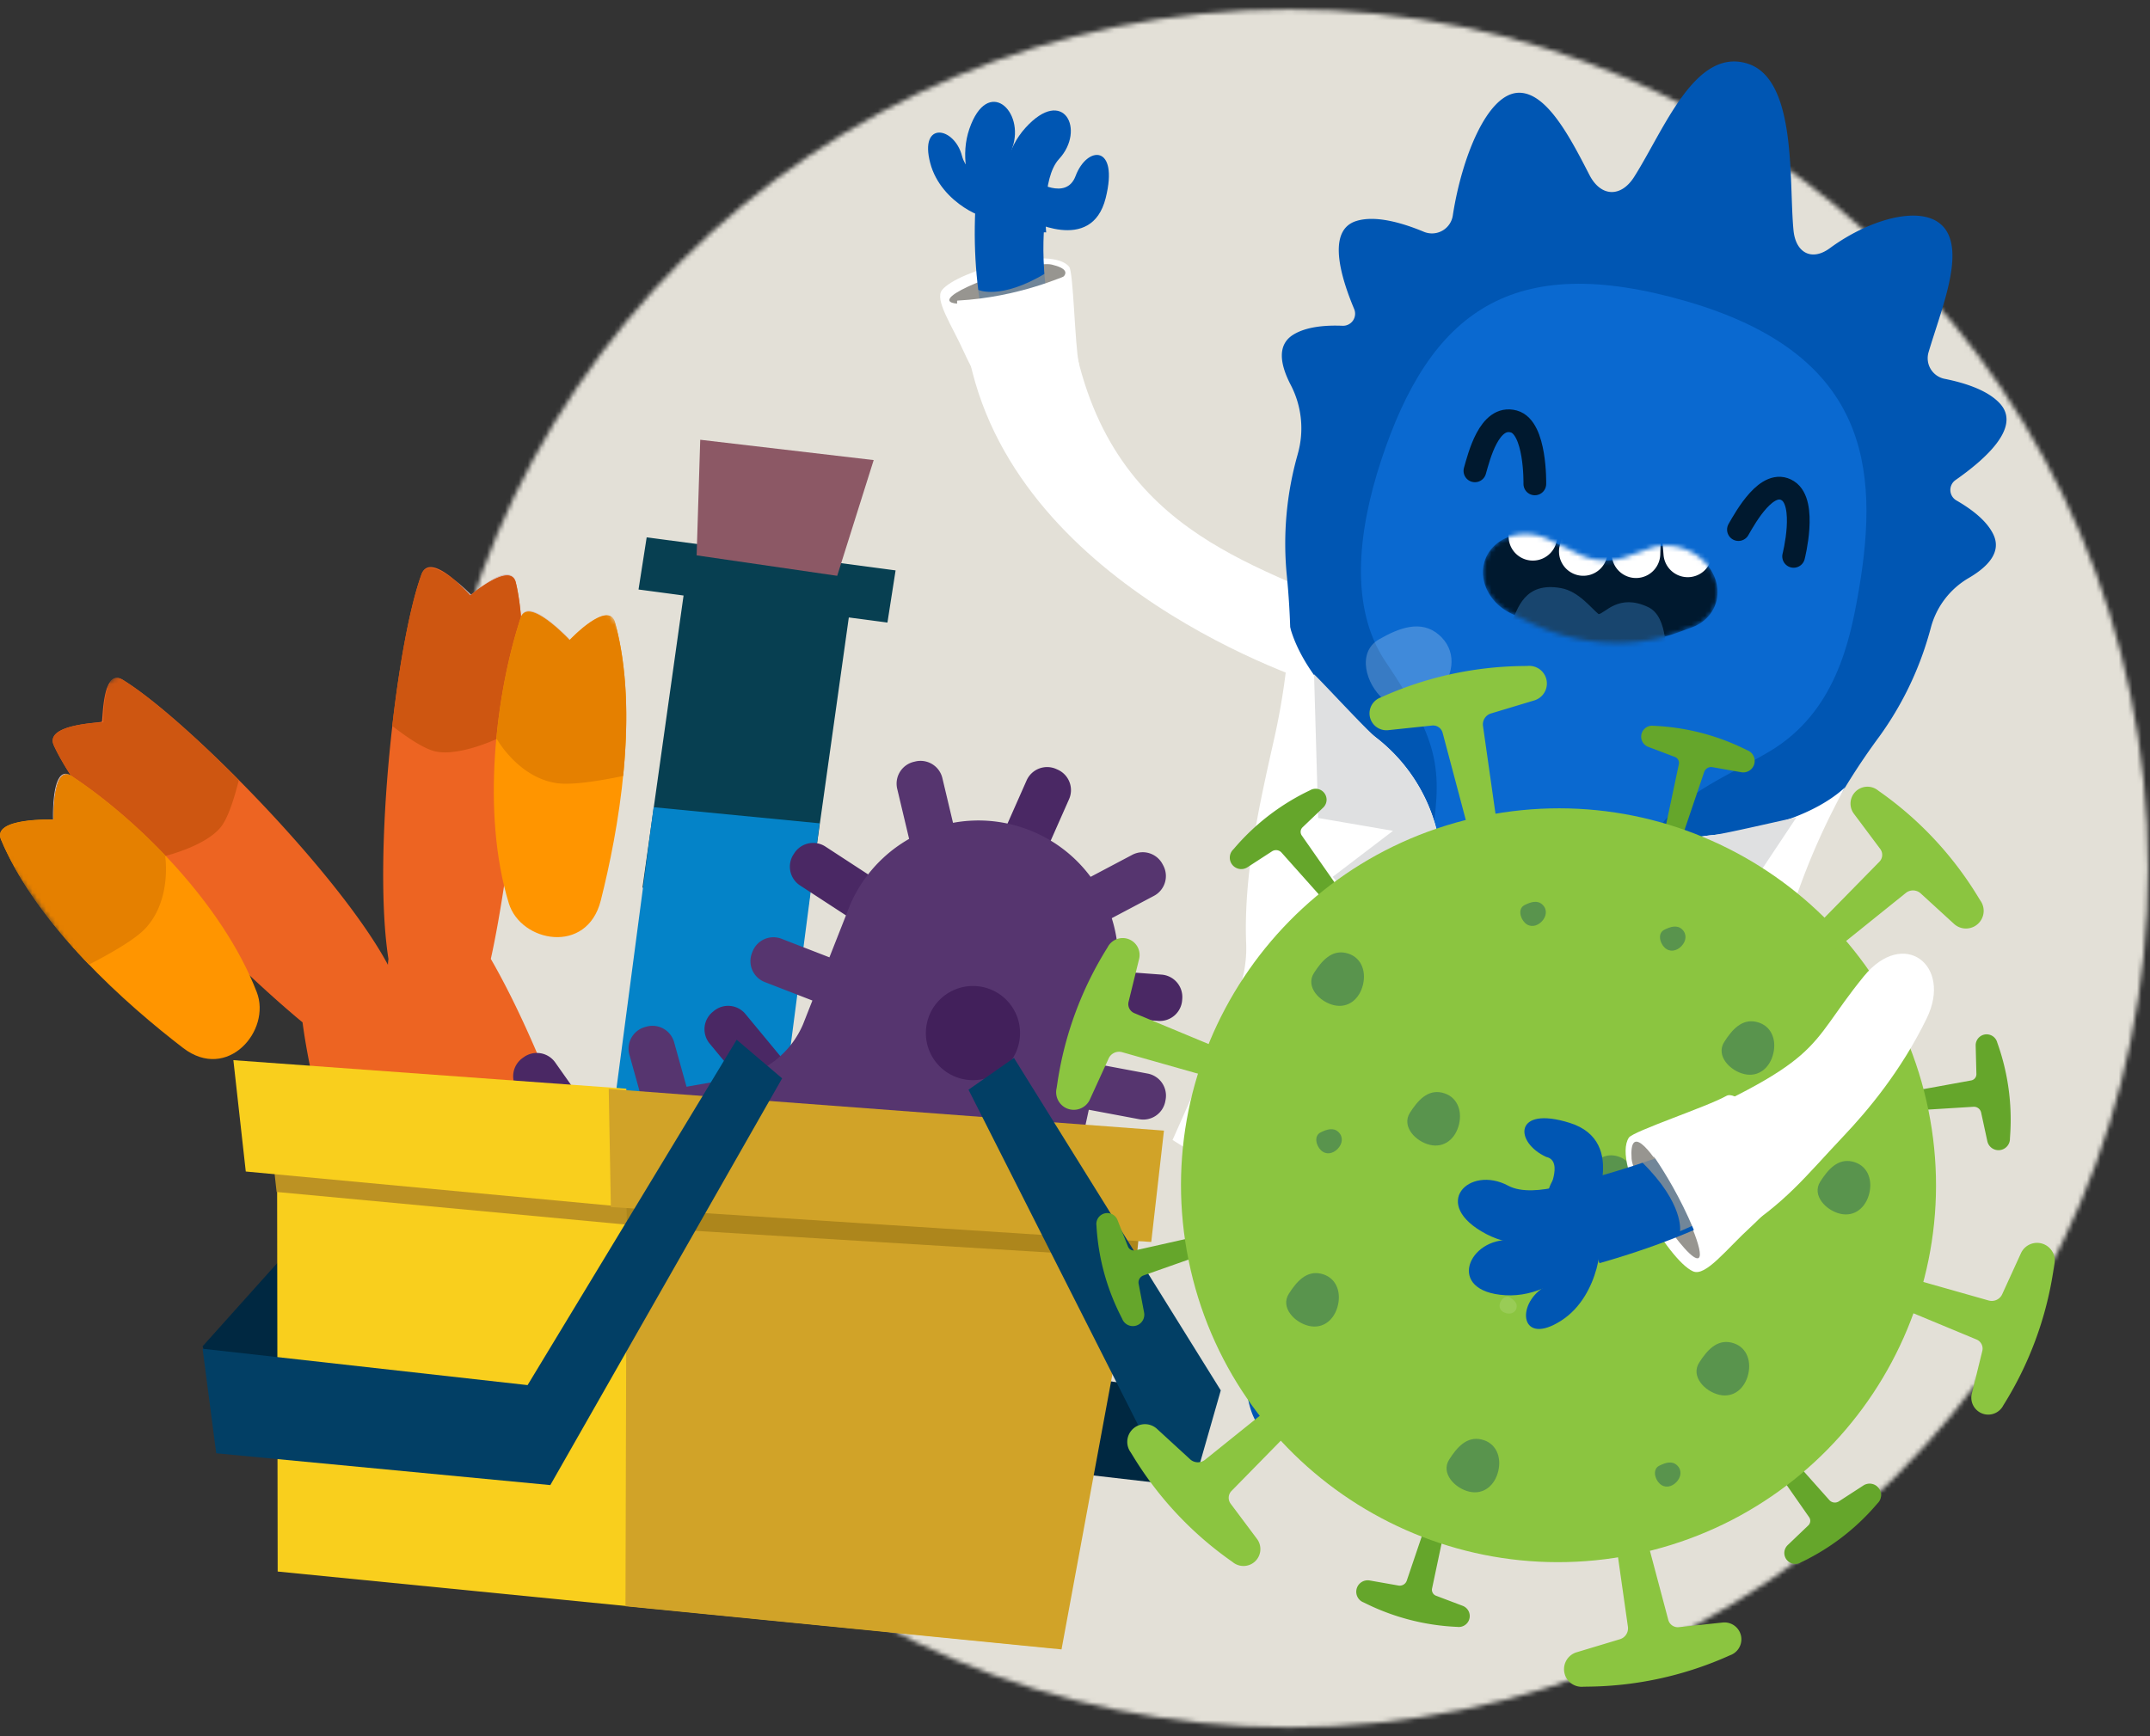 <svg width="473" height="382" fill="none" xmlns="http://www.w3.org/2000/svg"><rect width="100%" height="100%" fill="#333333" stroke="none"/><g clip-path="url(#a)" transform="translate(-50.38)"><mask id="b" style="mask-type:alpha" maskUnits="userSpaceOnUse" x="144" y="2" width="379" height="379"><circle cx="333.951" cy="191.069" r="189" fill="#E3E0D7"/></mask><g mask="url(#b)"><ellipse cx="323.951" cy="186.569" rx="224" ry="224.5" fill="#E3E0D7"/></g><path d="M374.898 209.537c2.004-1.507 6.061-2.359 7.604-.655 1.409 1.56 2.348 3.261.376 4.741-1.973 1.48-4.963 1.459-7.166.331-2.204-1.127-2.839-2.927-.814-4.417z" fill="#fff" style="mix-blend-mode:overlay" opacity=".25"/><path d="M269.853 90.39s-4.67-6.864-7.375-12.872c-2.702-6.003-6.558-11.549-4.845-13.7 3.4-4.282 24.098-9.958 27.972-5.105.931 1.172 1.236 17.129 2.124 21.326.825 3.908-17.876 10.351-17.876 10.351z" fill="#fff"/><path d="M281.762 58.219c-4.114-.985-23.284 5.608-22.503 7.941 1.02 3.05 35.733-4.766 22.503-7.941z" fill="#979590"/><path d="M345.602 150.864s-84.347-24.909-80.66-104.698c.02-.475 15.429 1.264 15.429 1.264s-10.009 61.029 64.961 86.882l.279 16.556-.009-.004z" fill="#0056B3"/><path d="M265.501 63.75s4.815 2.442 14.995-3.667c.121-.072.601 7.072.601 7.072l-14.735 4.38-.861-7.786z" fill="#979590" style="mix-blend-mode:multiply" opacity=".75"/><path d="M342.171 151.222s-65.164-19.396-77.875-69.404c-3.327-13.074-3.561-15.66-3.28-15.674 13.727-.723 23.843-5.64 23.854-5.431 3.073 52.767 36.815 61.375 60.2 72.234.458.211-2.732 16.871-2.9 18.289l.001-.014z" fill="#fff"/><path d="M276.041 48.073c.38.148 14.463 8.022 17.591-4.498 2.951-11.813-4.101-11.582-6.631-4.833-2.069 5.512-8.941 1.027-8.941 1.027l-2.019 8.304z" fill="#0056B3"/><path d="M273.602 50.914c-1.464 1.062-5.785-13.79 2.382-22.793 8.411-9.278 13.273.483 7.395 6.855-3.986 4.317-2.839 16.156-2.839 16.156l-6.935-.212-.003-.006z" fill="#0056B3"/><path d="M270.43 51.096c-.918 1.507-10.702-11.39-6.788-22.74 4.035-11.699 12.312-3.89 9.447 4.177-1.943 5.463 3.754 16.489 3.754 16.489l-6.416 2.068.003.006z" fill="#0056B3"/><path d="M268.059 47.54c.091 1.386-10.625-2.547-13.023-11.642-2.475-9.37 5.336-8.046 6.996-1.548 1.126 4.405 8.792 8.966 8.792 8.966l-2.765 4.224z" fill="#0056B3"/><path opacity=".12" d="M343.7 210.045c1.519-1.988 4.881-3.196 6.392-.892 1.369 2.101 2.414 4.384.892 6.394-1.522 2.01-4.069 1.969-6.058.455-1.989-1.514-2.721-3.943-1.226-5.957z" fill="#fff"/><path d="M488.899 117.565c-1.402-2.907-4.559-5.4-8.116-7.452a2.664 2.664 0 0 1-1.324-2.186 2.66 2.66 0 0 1 1.131-2.291c6.266-4.385 14.516-11.495 9.856-16.75-2.571-2.892-7.421-4.564-12.267-5.531a4.624 4.624 0 0 1-3.672-3.956 4.627 4.627 0 0 1 .158-1.9c2.714-9.132 7.429-20.431 4.114-26.392-3.741-6.725-16.481-3.38-25.832 3.504-3.98 2.93-7.505 1.017-7.992-3.895-1.067-10.75.882-33.56-10.337-36.787-11.428-3.307-18.122 14.571-24.728 25.002-2.902 4.579-7.337 4.406-9.822-.413-4.066-7.896-9.234-18.022-15.387-18.108-7.08-.101-12.743 14.357-14.683 27.003a4.633 4.633 0 0 1-6.346 3.6c-4.984-2.072-10.639-3.628-14.742-2.427-6.734 1.94-3.568 12.362-.611 19.418a2.657 2.657 0 0 1-2.553 3.68c-4.103-.17-8.109.27-10.845 1.961-3.697 2.295-2.841 6.699-.516 11.142a20.64 20.64 0 0 1 1.487 15.162l-.006.043a71.865 71.865 0 0 0-2.372 26.811 171.78 171.78 0 0 1-2.385 49.792c-3.087 15.943-7.877 43.232-1.927 65.446a35.38 35.38 0 0 1 .305 17.025c-3.742 17.873-9.857 52.467.209 56.485 7.403 2.952 17.592-17.007 23.821-28.205a2.962 2.962 0 0 1 4.991-.288c.389.543.584 1.201.552 1.868-.582 12.475-2.177 32.423 5.841 32.392 11.071-.017 21.893-26.001 29.053-43.045a65.702 65.702 0 0 1 14.272-22.068c16.708-16.967 29.782-40.726 35.133-55.857a149.638 149.638 0 0 1 20.396-38.175 72.1 72.1 0 0 0 10.977-22.499c.154-.526.303-1.053.441-1.581a17.964 17.964 0 0 1 8.296-10.892c4.303-2.506 7.319-5.75 5.43-9.636z" fill="#0056B3"/><path d="M459.291 130.021c4.775-27.639 1.717-52.207-37.831-63.707-38.485-11.19-56.485 2.3-67.256 35.073-5.124 15.623-6.964 32.397.995 44.205 12.337 18.303 12.631 23.926 9.768 41.419-4.793 29.274-3.811 43.924 8.232 45.529 20.239 5.25 25.955-18.609 39.94-46.77 5.272-10.623 16.425-14.394 26.604-20.462 14.461-8.626 17.661-24.347 19.548-35.287z" fill="#0A69D0"/><path d="M374.86 103.606c.891-3.09 3.127-12.372 8.559-10.863 4.89 1.325 4.623 13.734 4.623 13.734M432.837 116.531c1.615-2.815 6.391-11.407 10.873-8.543 4.269 2.718 1.267 14.438 1.267 14.438" stroke="#00192F" stroke-width="5" stroke-miterlimit="10" stroke-linecap="round"/><path d="M446.039 195.975a152.882 152.882 0 0 1 10.245-22.702c-.938.765-6.864 6.764-22.132 9.531a82.67 82.67 0 0 1-7.04.957 37.126 37.126 0 0 0-28.983 19.057l-16.028 23.481-9.61 55.795 45.286.423 4.927-33.534a26.804 26.804 0 0 1 4.287-11.327c8.733-12.647 13.977-27.459 19.048-41.681z" fill="#fff"/><path d="M354.773 153.897c-3.936-3.361-5.899-10.378-1.045-13.191 4.475-2.583 9.287-4.381 13.188-1.046s3.522 8.531.163 12.456c-3.36 3.926-8.381 5.141-12.306 1.781z" fill="#fff" style="mix-blend-mode:overlay" opacity=".22"/><path d="m413.109 199.108 15.423 6.409 17.055-25.637c-2.11.38-15.823 3.624-18.298 3.865a37.523 37.523 0 0 0-29.238 19.22l-15.95 23.333 36.818-11.536-5.81-15.654z" fill="#DFE0E1"/><path d="M330.693 162.579a153.22 153.22 0 0 0 3.467-24.658c.4 1.142 2.176 9.374 13.617 19.885 1.611 1.483 3.435 3.014 5.419 4.566a37.144 37.144 0 0 1 14.322 31.597l.994 28.43-22.258 52.13-37.911-23.683 13.771-30.982a26.879 26.879 0 0 0 2.436-11.863c-.648-15.366 2.835-30.697 6.143-45.422z" fill="#fff"/><path d="m356.845 182.819-16.464-2.826-.908-31.618c1.577 1.45 11.629 12.36 13.595 13.882a37.523 37.523 0 0 1 14.453 31.855l1.005 28.262-24.958-29.43 13.277-10.125z" fill="#DFE0E1"/><mask id="c" style="mask-type:alpha" maskUnits="userSpaceOnUse" x="376" y="117" width="53" height="25"><path d="m413.294 120.679-5.396 1.94c-1.657.56-3.411.788-5.158.67a13.193 13.193 0 0 1-5.007-1.358l-6.626-3.207c-5.223-2.524-11.314-.937-13.608 3.552-2.289 4.484.08 10.171 5.304 12.7l4.291 2.065c10.348 5.008 22.181 5.808 32.308 2.177l3.114-1.138c5.101-1.827 7.178-7.216 4.63-12.029-2.551-4.786-8.746-7.2-13.852-5.372z" fill="#0463A0"/></mask><g mask="url(#c)"><path d="m413.294 120.679-5.396 1.94c-1.657.56-3.411.788-5.158.67a13.193 13.193 0 0 1-5.007-1.358l-6.626-3.207c-5.223-2.524-11.314-.937-13.608 3.552-2.289 4.484.08 10.171 5.304 12.7l4.291 2.065c10.348 5.008 22.181 5.808 32.308 2.177l3.114-1.138c5.101-1.827 7.178-7.216 4.63-12.029-2.551-4.786-8.746-7.2-13.852-5.372z" fill="#00192F"/><path d="M393.849 129.419c-8.196-1.503-9.573 4.662-11.009 7.688l-.784 6.921 15.646 7.022 19.651-2.167c-.571-4.437.259-13.132-4.418-15.317-6.458-3.018-9.425 1.399-10.858 1.568-1.602-1.265-4.367-5.007-8.228-5.715z" fill="#18456E"/><path d="m387.184 99.422 10.303 2.837-4.729 17.171a5.343 5.343 0 0 1-10.303-2.837l4.729-17.171zM405.468 103.891l10.682.304-.508 17.803a5.343 5.343 0 0 1-10.682-.304l.508-17.803z" fill="#fff"/><path d="m397.593 102.899 10.397 2.467-4.111 17.329a5.344 5.344 0 0 1-10.397-2.467l4.111-17.329zM414.908 104.346l10.651-.87 1.451 17.751a5.343 5.343 0 1 1-10.651.871l-1.451-17.752z" fill="#fff"/></g><path d="m237.119 135.866 8.497 1.125 1.793-11.479-54.76-7.273-1.792 11.479 9.907 1.322-9.04 64.275 36.477 4.037 8.918-63.486z" fill="#073F51"/><path d="M199.806 272.632c10.079 1.349 19.391-4.911 20.8-13.985l10.089-77.482-36.519-3.545-10.058 76.152c-1.409 9.074 5.619 17.524 15.698 18.874l-.01-.014z" fill="#0483C8"/><path d="m203.64 122.202.791-25.435 38.16 4.47-8.026 25.467-30.925-4.502z" fill="#8C5865"/><mask id="d" style="mask-type:luminance" maskUnits="userSpaceOnUse" x="40" y="92" width="217" height="225"><path d="m153.525 92.238-112.54 82.186 102.96 142.156 112.54-82.187-102.96-142.155z" fill="#fff"/></mask><g mask="url(#d)"><path d="M143.118 126.385c-5.616 15.321-10.823 61.893-7.281 84.638a11 11 0 0 0-.112 1.278c-10.638-19.906-44.275-54.102-58.338-62.711-4.51-2.757-4.346 8.661-4.598 9.193-.16.338-12.773.45-10.551 5.266 7.729 16.757 39.149 48.094 54.699 60.908 3.313 24.951 17.012 63.968 27.13 77.217 1.913 2.507 19.186-2.037 19.471-6.042.191-2.722-6.317-13.599-2.512-14.942 2.455-.867 3.123 10.042 6.096 11.315 3.568 1.53 17.122-2.695 17.102-6.752-.079-14.474-13.114-52.654-25.863-74.755 4.312-19.441 9.819-64.63 5.506-82.832-1.131-4.77-10.037 2.841-10.037 2.841s-8.743-10.014-10.717-4.629" fill="#ED6422"/><path d="M185.702 137.022c5.451 19.88.681 45.951-3.152 61.132-3.027 12-17.603 9.234-20.24.582-6.068-19.905-2.888-46.006 2.589-62.75 1.631-4.984 10.774 4.836 10.774 4.836s8.601-9 10.026-3.798" fill="#FF9500"/><path d="M153.835 131.013s.064-.052.182-.152a39.52 39.52 0 0 0-3.696-3.293c1.953 1.66 3.514 3.445 3.514 3.445zm10.212-2.068-.003-.003.003.003zm-8.505.733c1.683-1.233 4.267-2.905 6.132-3.067 1.067-.093 1.9.303 2.198 1.556-.33-1.405-1.195-1.852-2.279-1.756-1.897.166-4.463 1.99-6.051 3.267zm8.495-.779s-.005-.007-.004-.012c.003.003.005.006.004.012zm-.012-.05s-.004-.012-.005-.021c.005.006.007.009.005.021zm-.012-.051-.005-.02c.005.006.004.012.005.02zm-.011-.055s-.004-.012-.005-.021c.005.007.004.012.005.021zm-.012-.05-.004-.026c.005.006.003.017.004.026zm-.011-.056s-.003-.017-.007-.024c.004.007.003.018.007.024zm-.012-.05-.009-.033c.007.01.008.024.009.033zm-.012-.05-.009-.033.009.033zm-.014-.053s-.004-.027-.008-.039a.118.118 0 0 1 .008.039zm-.012-.05s-.004-.027-.008-.039c.004.012.004.027.008.039zm-.011-.056-.009-.033c.007.01.008.024.009.033zm-.011-.056-.007-.029c.005.006.006.021.007.029zm-.014-.053-.007-.029c.005.006.005.02.007.029zm-.014-.053s-.009-.033-.012-.05c.003.017.009.032.012.05zm-20.849-1.61zm.034-.094.015-.04-.015.04zm.016-.045s.009-.027.011-.038c-.005.013-.007.024-.011.038zm.015-.046s.013-.029.016-.046c-.005.014-.013.03-.016.046z" fill="#D4BAB8"/><path d="M149.664 165.485c4.387-.386 9.13-2.492 9.89-2.842.829-8.944 2.549-17.491 4.697-24.592l.002-.011a.593.593 0 0 0 .024-.081s.004-.008.002-.011c.01-.027.017-.057.024-.081.035-.114.07-.233.108-.349 0 0 .004-.007.005-.013.007-.03.017-.057.028-.089l.023-.076a.076.076 0 0 0 .007-.024c.009-.021.012-.044.021-.065.002-.011.009-.021.011-.032l.017-.057a.234.234 0 0 0 .012-.038.915.915 0 0 1 .017-.056c.002-.012.007-.025.008-.036l.018-.057.017-.057a.225.225 0 0 0 .012-.037c.01-.033.021-.065.029-.095.003-.002.001-.011.005-.019l.023-.07c.008-.016.01-.032.015-.046.008-.015.011-.032.017-.051l.014-.04.017-.051c.005-.014.01-.027.012-.044l.018-.056a.254.254 0 0 0 .011-.038c.006-.019.009-.036.017-.052a.221.221 0 0 0 .012-.043l.021-.059c.001-.011.005-.019.01-.032.006-.019.012-.038.021-.059.005-.014.006-.025.011-.038l.032-.092c.001-.011.009-.021.01-.032.032-.091.063-.183.096-.271-.222-2.493-.54-4.76-.964-6.738l-.002-.004-.011-.041c-.002-.003-.004-.006-.004-.012-.003-.012-.007-.024-.005-.035-.005-.006-.004-.012-.006-.02-.001-.009-.005-.021-.005-.035-.005-.007-.004-.012-.006-.021l-.009-.033c-.002-.003-.003-.012-.005-.02-.005-.007-.005-.021-.007-.03-.004-.006-.003-.017-.007-.024-.005-.006-.003-.017-.007-.029a.061.061 0 0 1-.007-.024c-.005-.006-.003-.017-.008-.024-.004-.012-.004-.026-.006-.035a.03.03 0 0 1-.003-.017c-.007-.01-.005-.021-.009-.033-.002-.003-.003-.012-.005-.021-.004-.012-.004-.026-.008-.038 0 0-.005-.006-.004-.012-.004-.012-.004-.026-.008-.038-.002-.003-.001-.009-.001-.014l-.009-.033c-.002-.003-.003-.012-.005-.02-.004-.007-.005-.021-.007-.03-.004-.006-.002-.017-.007-.024-.005-.006-.005-.02-.007-.029-.004-.006-.003-.018-.007-.024-.003-.017-.006-.035-.012-.05-.298-1.252-1.13-1.654-2.198-1.555-1.869.164-4.452 1.83-6.132 3.067-.881.707-1.46 1.247-1.46 1.247l-.063-.067c-.119.097-.181.153-.181.153s-1.564-1.789-3.514-3.446c-1.837-1.427-3.975-2.737-5.5-2.603-.755.066-1.357.486-1.704 1.42-.004.014-.013.029-.015.046 0 0-.003.002-.004.008-.005.013-.01.026-.012.038l-.003.002a.159.159 0 0 0-.011.038s-.004.002-.005.008l-.03.085c-2.423 6.743-4.76 19.253-6.345 33.111 3.447 2.667 7.146 5.125 9.601 5.63 1.042.214 2.196.234 3.374.132" fill="#CE5611"/><path d="M164.282 137.946a.797.797 0 0 0 .024-.081c-.01.027-.017.057-.024.081zm.025-.087c.038-.116.07-.232.108-.348-.035.113-.07.232-.108.348zm.11-.359c.007-.03.02-.059.028-.089-.008.03-.017.056-.028.089zm.058-.189s.012-.044.021-.065c-.009.021-.012.043-.021.065zm.032-.097.017-.057-.017.057zm.032-.097s.011-.038.02-.059a.515.515 0 0 1-.02.059zm.031-.092.017-.056-.017.056zm.035-.113s.006-.025.011-.038c-.001.011-.006.024-.011.038zm.04-.133s.002-.011.005-.013c0 0-.002.011-.005.013zm.028-.089.016-.045a1.031 1.031 0 0 1-.016.045zm.032-.097s.01-.026.012-.038c-.005.014-.01.027-.012.038zm.032-.091s.007-.03.012-.043c-.005.013-.01.026-.012.043zm.032-.097.011-.038s-.01.027-.011.038zm.031-.091s.01-.027.012-.044c-.005.014-.01.027-.012.044zm.033-.103s.009-.021.011-.032c-.005.013-.009.021-.011.032zm.031-.091.012-.038-.012.038zm.043-.13.011-.032c-.002.011-.006.019-.011.032z" fill="#D18029"/><path d="M175.677 140.82s.027-.03.084-.086c-.53-.563-6.287-6.575-9.26-6.315-.669.058-1.194.436-1.492 1.262a.03.03 0 0 1 .003.017c.316-.726.832-1.063 1.47-1.118 3.133-.274 9.195 6.24 9.195 6.24z" fill="#D4BAB8"/><path d="M164.912 135.957c.031-.091.064-.174.099-.253-.002-.004-.001-.015-.003-.018-.031.092-.065.18-.096.271z" fill="#C44A1A"/><path d="m186.203 138.984-.003-.003.003.003zm-.058-.242s-.007-.009-.003-.017a.043.043 0 0 1 .003.017zm-.029-.121-.006-.02a.033.033 0 0 1 .006.02zm-.03-.121s-.002-.017-.007-.023c.005.006.006.015.007.023zm-.029-.12-.004-.027c.005.007.003.018.004.027zm-.029-.121-.006-.03c.004.007.005.021.006.03zm-.029-.121-.007-.03c.005.007.006.021.007.03zm-.029-.121-.009-.033c.007.01.005.021.009.033zm-.031-.124-.007-.029.007.029zm-.029-.121-.009-.032c.007.009.005.02.009.032zm-.033-.118-.009-.033c.007.01.008.024.009.033zm-.032-.119s-.007-.024-.008-.038a.15.15 0 0 1 .008.038zm-.034-.127-.006-.03c.004.007.005.021.006.03zm-.034-.122s-.003-.017-.007-.029c.005.006.005.02.007.029zm-6.771.53c1.502-1.18 3.244-2.286 4.6-2.404.976-.085 1.75.339 2.096 1.61-.358-1.302-1.136-1.737-2.112-1.652-1.362.117-3.099 1.249-4.584 2.446zm6.739-.648s-.006-.021-.007-.03c.004.007.005.021.007.03z" fill="#D4BAB8"/><path d="M164.251 138.051s.003-.002.004-.008c0 0-.003.003-.004.008zm.028-.089.005-.013-.005.013zm.138-.449s.004-.007.005-.013l-.005.013zm.053-.175s.008-.016.007-.025c-.004.008-.003.017-.007.025zm.028-.089s.009-.022.011-.033c-.002.011-.009.022-.011.033zm.028-.089.012-.038a.207.207 0 0 0-.012.038zm.032-.097s.007-.025.011-.033a.142.142 0 0 1-.011.033zm.028-.089.018-.057-.018.057zm.029-.095c.011-.032.022-.065.029-.095-.011.033-.018.063-.029.095zm.035-.114a.519.519 0 0 1 .022-.07c-.007.025-.016.046-.022.07zm.039-.121.016-.051-.016.051zm.028-.089.016-.051-.016.051zm.032-.097.017-.057a1.23 1.23 0 0 0-.017.057zm.029-.095s.011-.037.019-.053c-.006.019-.014.035-.019.053zm.032-.096s.012-.044.02-.06c-.006.019-.015.041-.02.06zm.031-.092s.015-.04.02-.059a.34.34 0 0 1-.02.059zm.032-.097c.011-.032.018-.062.031-.091l-.031.091z" fill="#C44A1A"/><path d="M177.581 172.326c3.081-.271 6.71-.917 9.889-1.578 1.063-10.605 1.072-21.856-1.267-31.765l-.005-.006a2.402 2.402 0 0 0-.027-.118l-.004-.006c-.008-.038-.02-.074-.026-.109-.004-.007-.003-.012-.005-.021l-.026-.103a.043.043 0 0 1-.005-.021c-.009-.032-.015-.067-.024-.1-.005-.006-.003-.017-.008-.024-.009-.033-.014-.067-.021-.097-.005-.006-.003-.017-.005-.026l-.022-.092c-.005-.006-.005-.02-.007-.029l-.022-.091c-.005-.007-.005-.021-.007-.03a2.784 2.784 0 0 0-.02-.088l-.009-.033a1.477 1.477 0 0 0-.022-.091c-.005-.006-.005-.021-.007-.029-.007-.03-.013-.059-.022-.092-.007-.01-.005-.021-.009-.033a1.054 1.054 0 0 0-.023-.085c-.007-.01-.008-.024-.01-.033-.006-.029-.016-.057-.023-.086l-.011-.036-.022-.091c-.005-.007-.006-.021-.007-.03a2.713 2.713 0 0 0-.025-.094c-.005-.007-.003-.018-.007-.03a.65.65 0 0 0-.025-.089c-.005-.006-.005-.021-.007-.029-.01-.042-.022-.077-.032-.119-.349-1.269-1.124-1.693-2.094-1.606-1.356.118-3.098 1.223-4.601 2.404-1.782 1.434-3.205 2.958-3.205 2.958s-.012-.016-.039-.04l-.084.086s-6.065-6.512-9.195-6.24c-.638.054-1.15.389-1.47 1.118a3.038 3.038 0 0 0-.099.253c-.002.012-.006.019-.011.033l-.031.091-.012.038c-.006.019-.015.04-.02.059-.002.011-.009.021-.011.032-.006.019-.012.044-.021.06-.004.013-.009.026-.012.043-.006.019-.008.035-.016.051l-.012.038-.017.057a.219.219 0 0 0-.013.043l-.016.051-.015.04a.195.195 0 0 1-.016.052c-.003.016-.011.032-.016.045-.007.025-.016.046-.022.071-.003.002-.002.011-.006.018-.011.033-.018.063-.029.095l-.012.038-.017.057-.017.056a.128.128 0 0 1-.011.033c-.006.019-.011.038-.02.059a1.713 1.713 0 0 0-.029.094c-.002.012-.009.022-.011.033-.009.021-.012.043-.021.064-.004.008-.003.017-.007.025-.007.024-.017.051-.023.076-.008.029-.018.056-.028.089 0 0-.004.007-.005.013-.035.113-.07.233-.108.348a.743.743 0 0 0-.024.082s-.004.007-.005.013a.639.639 0 0 0-.024.081l-.002.011c-2.149 7.101-3.869 15.648-4.697 24.592a5.37 5.37 0 0 0 .106-.048s1.654 2.982 4.764 5.669c2.158 1.863 5.017 3.592 8.517 4.079 1.229.171 2.839.141 4.636-.015" fill="#E58000"/><path d="M50.595 184.727c7.964 18.991 27.734 36.401 40.073 45.872 9.751 7.485 19.459-3.853 16.201-12.287-7.496-19.402-26.043-37.833-40.63-47.489-4.411-2.923-4.061 9.512-4.061 9.512s-13.64-.5-11.588 4.391" fill="#FF9500"/><path d="m63.877 167.227-.016-.022.017.022zm-.055-.097c-.016-.022-.024-.046-.04-.068l.04.068zm-.055-.096a41.767 41.767 0 0 0 0 0zm13.766-17.35-.005-.006.005.006zm-.072-.045-.002-.003.002.003zm-.072-.046-.025-.015c.004.006.015.008.025.015z" fill="#D4BAB8"/><path d="M86.825 188.324c1.028-.261 8.815-2.342 12.05-6.228 1.612-1.937 2.991-6.193 4.049-10.449-9.797-9.881-19.354-18.228-25.396-21.964l-.005-.006c-.02-.015-.044-.027-.064-.041l-.002-.004a.605.605 0 0 0-.068-.039c-.004-.006-.015-.008-.025-.015-.509-.305-.959-.422-1.351-.386-3.082.271-2.889 9.758-2.889 9.758s-.858.019-2.094.128c-3.52.307-10.124 1.343-8.895 4.727.03.082.065.164.102.249.437.946.95 1.943 1.533 2.977l.018.026c.017.022.027.044.04.068.017.023.03.048.04.069l.02.026a65.206 65.206 0 0 0 2.093 3.429c.067.045.136.087.206.129.02.015.044.027.064.042l.084.056a.387.387 0 0 1 .007.009c.026.016.049.033.074.049.003.003.007.01.013.01.02.015.046.03.066.045.005.006.013.01.02.015l.067.044c.002.003.01.007.016.008.022.018.048.034.07.051a.667.667 0 0 1 .087.06l.003.003.602.408c.201.137.405.277.606.419l.002.004.08.055c.001.003.004.006.012.01.022.018.048.033.068.048a.07.07 0 0 0 .018.011c.023.018.046.03.069.048.005.007.01.007.018.011.02.015.043.033.066.045a.06.06 0 0 0 .02.015c.023.017.05.033.072.051.002.003.007.009.012.01.028.019.056.037.081.058a.11.11 0 0 0 .036.023c.015.014.03.022.049.033.012.011.03.022.043.033.012.01.026.015.038.026.018.011.033.025.05.036.008.01.019.012.029.019.02.014.04.029.058.04a.05.05 0 0 0 .02.015.463.463 0 0 0 .067.045l.007.009c5.808 4.132 12.082 9.512 17.943 15.687" fill="#CE5611"/><path d="M86.824 188.324c-5.858-6.173-12.132-11.552-17.942-15.687 5.81 4.135 12.081 9.511 17.942 15.687zm-17.952-15.695c-.02-.014-.04-.029-.067-.044.02.014.043.032.067.044zm-.084-.061-.058-.041.058.041zm-.175-.122-.043-.032.043.032zm-.092-.065s-.022-.018-.036-.023a.13.13 0 0 0 .036.023zm-.117-.081s-.007-.01-.013-.011c.003.003.007.01.013.011zm-.084-.062-.02-.015c.005.007.013.011.02.015zm-.086-.059s-.013-.011-.018-.012a.03.03 0 0 0 .018.012zm-.087-.059s-.01-.008-.018-.012c.005.007.01.008.018.012zm-.087-.059s-.007-.01-.012-.011c.002.003.007.01.012.011zm-.089-.063-.004-.006.004.006zm-1.298-.884-.007-.01.007.01zm-.082-.053s-.007-.01-.015-.008c.002.003.01.007.015.008zm-.079-.055s-.012-.011-.02-.015c.005.007.012.011.02.015zm-.086-.059s-.007-.01-.013-.011c.002.003.007.01.013.011zm-.087-.06-.005-.006.005.006z" fill="#D18029"/><path d="m52.531 188.879-.002-.003.002.003zm-.114-.225-.005-.006.005.006zm-.059-.114-.004-.007.004.007zm-.058-.114-.005-.007.005.007zm-.056-.111-.007-.01.007.01zm-.058-.115-.005-.006.005.006zm-.56-1.154-.006-.01.007.01zm-.052-.114s-.012-.016-.013-.025c.005.007.011.017.013.025zm-.053-.113s-.01-.022-.012-.03c.007.009.01.021.012.03zm-.053-.113s-.013-.025-.017-.037c.007.01.014.025.017.037zm-.053-.114s-.013-.024-.016-.036a.127.127 0 0 1 .017.036zm-.05-.11-.02-.04c.01.013.014.025.02.04zm-.053-.113s-.013-.025-.019-.04c.01.013.013.025.02.04zm-.053-.113s-.013-.025-.019-.04c.01.013.01.027.02.04zm-.053-.114-.018-.045c.01.013.012.03.018.045zm-.05-.11s-.015-.033-.02-.048c.009.012.014.033.02.048zm-.05-.115-.02-.049c.009.013.012.03.02.049zm-.05-.116-.02-.049c.01.013.014.034.02.049zm-.049-.116-.02-.048c.009.013.011.03.02.048zm-.047-.112-.021-.049c.01.013.012.031.02.049zm-.05-.116-.02-.048c.009.012.014.033.02.048zm-.05-.115-.02-.049c.009.013.014.033.02.049zm-.05-.116-.02-.049c.01.013.012.031.02.049zm-.049-.116-.018-.045c.009.013.012.03.018.045zm-.047-.112-.019-.045c.01.012.013.03.019.045zm-.05-.116-.016-.042c.01.013.01.027.016.042zm-.066-.158s-.01-.021-.014-.033c.007.01.01.022.014.033zm11.589-4.391s-.277-9.69 2.695-9.95c.326-.027.691.059 1.1.28l-.01-.013c-.486-.301-.91-.417-1.286-.383-2.881.252-2.65 9.328-2.629 10.063.081.004.124.002.124.002" fill="#D4BAB8"/><path d="m68.884 172.64-.007-.009.007.009zm-.073-.054-.02-.015c.004.007.012.011.02.015zm-.079-.055-.028-.019c.005.007.018.012.028.019zm-.079-.055s-.026-.016-.038-.026c.012.01.022.018.038.026zm-.081-.059-.049-.033c.019.012.03.022.049.033zm-.081-.058a.783.783 0 0 1-.082-.058c.029.019.057.037.082.058zm-.186-.129a.454.454 0 0 0-.067-.044l.067.044zm-.17-.12c-.023-.018-.049-.034-.07-.048.023.018.05.033.07.048zm-.082-.059c-.028-.018-.05-.036-.076-.052.028.019.05.037.076.052zm-.08-.058c-.205-.14-.403-.28-.605-.417.202.137.406.278.604.417zm-1.215-.828a.68.68 0 0 1-.078-.056.688.688 0 0 1 .078.056zm-.344-.234c-.023-.018-.048-.033-.074-.049.026.016.048.034.074.049zm-.233-.153c-.066-.045-.136-.087-.205-.129l.007.009c.064.036.132.075.196.117" fill="#C44A1A"/><path d="M69.956 212.245c4.587-2.35 10.03-5.438 12.354-7.9 2.44-2.584 3.617-5.733 4.16-8.554.779-4.063.24-7.437.24-7.437l.115-.03c-5.86-6.172-12.133-11.552-17.94-15.684a.087.087 0 0 1-.008-.01 1.124 1.124 0 0 1-.063-.047 1.494 1.494 0 0 0-.079-.055c-.004-.006-.018-.011-.028-.018-.018-.012-.033-.025-.05-.037-.013-.01-.026-.015-.039-.026a.29.29 0 0 0-.046-.03c-.015-.013-.03-.022-.049-.033l-.032-.025c-.028-.019-.056-.037-.082-.058-.002-.003-.006-.01-.015-.008-.023-.018-.049-.034-.071-.051a.05.05 0 0 0-.02-.015c-.023-.018-.047-.03-.067-.045a.032.032 0 0 0-.018-.011c-.022-.018-.046-.03-.069-.048-.004-.006-.01-.007-.017-.011-.023-.018-.049-.033-.07-.048-.002-.003-.006-.01-.015-.008-.026-.016-.05-.037-.076-.052l-.003-.003c-.204-.14-.405-.277-.606-.42l-.602-.408-.002-.003a.827.827 0 0 1-.087-.059c-.023-.018-.049-.033-.071-.051a.026.026 0 0 0-.016-.008c-.02-.015-.046-.03-.066-.045-.005-.006-.013-.01-.02-.015l-.067-.044c-.002-.003-.007-.01-.012-.011-.026-.015-.049-.033-.075-.048l-.006-.01-.085-.056c-.02-.015-.044-.027-.064-.041a2.482 2.482 0 0 0-.196-.117c-.411-.224-.773-.307-1.1-.28-2.972.26-2.695 9.95-2.695 9.95s-.042-.003-.124-.002v.048s-2.16-.078-4.623.139c-3.678.323-8.021 1.3-6.854 4.176.007.01.011.022.015.034.017.036.03.076.047.112.01.013.01.027.016.042.01.022.02.049.028.073.01.013.012.03.019.045.01.022.018.046.029.067.009.013.012.031.018.046.01.021.02.048.031.07.01.013.013.03.02.049.012.021.02.045.03.067l.02.048c.011.022.022.043.03.067l.02.049c.011.021.018.045.03.067.009.013.014.033.02.049.01.021.018.045.029.067.01.012.012.03.02.048.011.022.019.046.03.067.009.013.014.034.02.049.01.021.022.043.03.067.009.013.011.03.02.048.01.022.021.044.029.067.01.013.014.034.02.049.011.022.022.043.03.067.009.013.012.03.018.046.013.024.02.048.031.07.01.013.016.028.02.04.012.024.02.048.033.073.01.013.013.025.02.04.012.025.02.049.033.073.01.013.013.025.019.04.013.025.023.052.036.077a.133.133 0 0 1 .017.037c.013.024.023.051.036.076.007.01.013.025.017.037.013.025.025.055.038.08.007.009.014.019.012.03a.832.832 0 0 1 .04.088c.005.007.01.013.013.025.015.034.031.07.05.102l.006.009c.163.347.33.691.5 1.032.018.04.035.077.055.111l.005.007c.017.036.037.071.051.104l.007.01a1 1 0 0 1 .051.104l.005.007c.02.034.037.071.054.108l.005.006c.016.037.036.071.053.108l.005.006c.017.037.037.071.053.108l.005.006c.017.037.037.071.054.108l.002.003c.017.037.04.075.056.111 4.288 8.349 10.647 16.287 17.358 23.253z" fill="#E58000"/></g><path d="m226.39 194.835 9.883 6.445a4.935 4.935 0 0 0 6.83-1.437l.187-.287a4.935 4.935 0 0 0-1.437-6.83l-9.884-6.446a4.936 4.936 0 0 0-6.83 1.438l-.187.286a4.937 4.937 0 0 0 1.438 6.831zM206.501 229.629l7.523 9.09a4.935 4.935 0 0 0 6.949.656l.263-.218a4.935 4.935 0 0 0 .656-6.949l-7.522-9.091a4.935 4.935 0 0 0-6.949-.655l-.264.218a4.935 4.935 0 0 0-.656 6.949zM164.18 239.673l6.803 9.641a4.936 4.936 0 0 0 6.878 1.187l.28-.198a4.936 4.936 0 0 0 1.187-6.878l-6.803-9.641a4.935 4.935 0 0 0-6.878-1.187l-.28.197a4.936 4.936 0 0 0-1.187 6.879zM152.292 288.166l11.487-2.696a4.936 4.936 0 0 0 3.678-5.932l-.079-.334a4.935 4.935 0 0 0-5.932-3.677l-11.488 2.696a4.936 4.936 0 0 0-3.677 5.933l.078.333a4.936 4.936 0 0 0 5.933 3.677zM168.581 308.427l8.145-8.537a4.935 4.935 0 0 0-.164-6.978l-.247-.236a4.934 4.934 0 0 0-6.978.164l-8.145 8.537a4.935 4.935 0 0 0 .164 6.978l.247.236a4.935 4.935 0 0 0 6.978-.164zM208.5 305.424l-.533 11.787a4.936 4.936 0 0 0 4.707 5.154l.342.015a4.936 4.936 0 0 0 5.154-4.707l.533-11.787a4.934 4.934 0 0 0-4.707-5.154l-.342-.016a4.937 4.937 0 0 0-5.154 4.708zM253.752 297.231l7.151 9.385a4.936 4.936 0 0 0 6.917.934l.273-.207a4.936 4.936 0 0 0 .934-6.917l-7.152-9.385a4.936 4.936 0 0 0-6.917-.935l-.272.208a4.936 4.936 0 0 0-.934 6.917zM283.042 265.125l11.113 3.966a4.935 4.935 0 0 0 6.307-2.989l.115-.322a4.936 4.936 0 0 0-2.989-6.308l-11.113-3.966a4.935 4.935 0 0 0-6.307 2.989l-.115.322a4.936 4.936 0 0 0 2.989 6.308zM293.397 223.761l11.766.882a4.936 4.936 0 0 0 5.291-4.554l.025-.341a4.935 4.935 0 0 0-4.553-5.29l-11.766-.881a4.936 4.936 0 0 0-5.291 4.553l-.025.341a4.935 4.935 0 0 0 4.553 5.29zM276.233 171.727l-4.775 10.79a4.935 4.935 0 0 0 2.516 6.511l.312.138a4.936 4.936 0 0 0 6.511-2.516l4.775-10.79a4.934 4.934 0 0 0-2.515-6.51l-.313-.139a4.936 4.936 0 0 0-6.511 2.516z" fill="#4A2864"/><path d="M161.383 275.554c1.622 14.275 12.884 25.541 27.159 27.168l22.196 2.528c34.995 3.989 67.708-18.021 77.199-51.94l7.318-33.719c4.285-15.312-3.808-31.364-18.665-37.027-15.389-5.865-32.667 1.432-39.192 16.555l-10.375 26.334a20.056 20.056 0 0 1-14.964 11.809l-25.323 4.418c-16.081 2.807-27.193 17.655-25.351 33.873l-.002.001z" fill="#56356F"/><path d="m218.627 216.095 11.001 4.265a4.936 4.936 0 0 0 6.386-2.817l.124-.32a4.936 4.936 0 0 0-2.818-6.386l-11.001-4.265a4.936 4.936 0 0 0-6.386 2.817l-.124.32a4.936 4.936 0 0 0 2.818 6.386zM188.848 232.076l3.168 11.365a4.936 4.936 0 0 0 6.08 3.429l.329-.092a4.935 4.935 0 0 0 3.429-6.079l-3.168-11.366a4.936 4.936 0 0 0-6.08-3.429l-.33.092a4.936 4.936 0 0 0-3.428 6.08zM150.186 263.648l11.143 3.881a4.936 4.936 0 0 0 6.284-3.038l.113-.323a4.936 4.936 0 0 0-3.038-6.284l-11.143-3.881a4.935 4.935 0 0 0-6.284 3.037l-.113.324a4.936 4.936 0 0 0 3.038 6.284zM187.324 302.927l-2.579 11.515a4.935 4.935 0 0 0 3.738 5.894l.334.075a4.935 4.935 0 0 0 5.895-3.737l2.578-11.515a4.934 4.934 0 0 0-3.737-5.894l-.334-.075a4.935 4.935 0 0 0-5.895 3.737zM231.011 305.372l4.031 11.09a4.936 4.936 0 0 0 6.325 2.952l.322-.117a4.935 4.935 0 0 0 2.952-6.325l-4.031-11.089a4.935 4.935 0 0 0-6.325-2.952l-.322.117a4.936 4.936 0 0 0-2.952 6.324zM272.094 283.246l9.72 6.689a4.936 4.936 0 0 0 6.864-1.269l.194-.281a4.936 4.936 0 0 0-1.268-6.864l-9.72-6.689a4.936 4.936 0 0 0-6.864 1.268l-.194.282a4.935 4.935 0 0 0 1.268 6.864zM289.388 244.093l11.597 2.179a4.937 4.937 0 0 0 5.762-3.939l.063-.337a4.935 4.935 0 0 0-3.939-5.762l-11.597-2.179a4.935 4.935 0 0 0-5.762 3.939l-.063.336a4.937 4.937 0 0 0 3.939 5.763zM293.818 202.646l10.43-5.517a4.935 4.935 0 0 0 2.055-6.671l-.16-.302a4.934 4.934 0 0 0-6.67-2.055l-10.43 5.517a4.934 4.934 0 0 0-2.055 6.67l.16.303a4.936 4.936 0 0 0 6.67 2.055zM247.767 173.579l2.73 11.479a4.935 4.935 0 0 0 5.943 3.66l.333-.079a4.937 4.937 0 0 0 3.66-5.944l-2.73-11.479a4.936 4.936 0 0 0-5.944-3.66l-.333.079a4.935 4.935 0 0 0-3.659 5.944z" fill="#56356F"/><path d="M220.374 290.193c5.817-3.674 7.554-11.368 3.88-17.184-3.674-5.817-11.367-7.554-17.184-3.88-5.817 3.674-7.554 11.368-3.88 17.184 3.674 5.817 11.368 7.554 17.184 3.88zM195.151 271.94a6.127 6.127 0 1 0-6.544-10.36 6.127 6.127 0 0 0 6.544 10.36zM241.222 275.566a6.127 6.127 0 1 0-6.543-10.361 6.127 6.127 0 0 0 6.543 10.361zM269.964 236.081c4.837-3.055 6.282-9.454 3.226-14.291-3.055-4.837-9.453-6.282-14.29-3.226-4.838 3.055-6.282 9.453-3.227 14.29 3.056 4.838 9.454 6.282 14.291 3.227z" fill="#42205B"/><path d="m124.95 262.783-30 33.462 6.588 21.538 28.912-38.5-5.5-16.5zM318.205 307.279l-42.744-6.036-9.144 20.584 42.626 4.916 9.262-19.464z" fill="#002841"/><path d="m111.467 345.805 170.655 16.896 21.328-108.418-192.141-19.051.158 110.573z" fill="#F9CF1D"/><path d="m187.982 353.444 95.933 9.497 20.106-108.767-115.729-11.032-.31 110.302z" fill="#D1A328"/><path d="m108.506 237.783 86.456 6.281-.47 25.995-83.258-7.776-2.728-24.5z" fill="#BC9223"/><path d="m302.45 256.284-114.622-12.359.47 25.995 112.152 6.863 2-20.499z" fill="#AD861C"/><path d="m101.722 233.283 86.456 6.281-.47 25.995-83.258-7.776-2.728-24.5z" fill="#F9CF1D"/><path d="M306.45 248.783 184.3 239.61l.471 25.996 118.884 7.679 2.795-24.502z" fill="#D1A328"/><path d="m97.95 319.784 73.5 7 51-89.501-10-8.5-46 76.001-71.5-8 3 23zM310.985 333.783l-47.535-94 10-7 45.5 73.162-7.965 27.838z" fill="#023F65"/><path d="m434.791 165.094-.807-.395a50.275 50.275 0 0 0-19.815-4.992 2.41 2.41 0 0 0-2.022 4.094c.24.238.528.423.844.542l5.866 2.218a1.402 1.402 0 0 1 .869 1.597l-3.446 16.294 3.731 1.017 5.281-15.579a1.628 1.628 0 0 1 1.824-1.082l6.332 1.115a2.517 2.517 0 0 0 1.343-4.829zM492.568 250.509l.059-.899a50.134 50.134 0 0 0-2.854-20.208 2.406 2.406 0 0 0-2.139-1.795 2.403 2.403 0 0 0-1.851.65 2.405 2.405 0 0 0-.754 1.81l.159 6.263a1.395 1.395 0 0 1-1.15 1.413l-16.404 2.983.465 3.835 16.442-1.022a1.629 1.629 0 0 1 1.693 1.288l1.357 6.275a2.517 2.517 0 0 0 4.977-.593zM297.269 290.212l-.403-.804a50.069 50.069 0 0 1-5.264-19.719c-.074-.495.008-1 .236-1.446a2.412 2.412 0 0 1 4.39.207l2.3 5.828a1.405 1.405 0 0 0 1.611.851l16.267-3.659 1.069 3.712-15.538 5.479a1.624 1.624 0 0 0-1.055 1.847l1.2 6.307a2.512 2.512 0 0 1-1.189 2.634 2.515 2.515 0 0 1-2.563.002 2.515 2.515 0 0 1-1.061-1.239zM321.707 186.907l.588-.678a50.273 50.273 0 0 1 16.293-12.333 2.41 2.41 0 0 1 3.638 1.994 2.399 2.399 0 0 1-.743 1.814l-4.534 4.332a1.397 1.397 0 0 0-.177 1.81l9.533 13.655-3.037 2.393-10.944-12.281a1.627 1.627 0 0 0-2.102-.283l-5.395 3.499a2.514 2.514 0 0 1-1.969.334 2.522 2.522 0 0 1-1.593-1.202 2.514 2.514 0 0 1 .442-3.054zM350.368 352.599l.806.393a50.233 50.233 0 0 0 19.817 4.992 2.414 2.414 0 0 0 2.474-1.299 2.402 2.402 0 0 0-.453-2.794 2.426 2.426 0 0 0-.843-.542l-5.866-2.22a1.396 1.396 0 0 1-.869-1.596l3.446-16.294-3.73-1.019-5.28 15.588a1.632 1.632 0 0 1-1.825 1.08l-6.332-1.115a2.517 2.517 0 0 0-1.943.462 2.52 2.52 0 0 0-.996 1.729 2.51 2.51 0 0 0 1.594 2.635zM463.453 330.784l-.589.677a50.266 50.266 0 0 1-16.294 12.333 2.412 2.412 0 0 1-3.399-1.021 2.395 2.395 0 0 1-.06-1.958 2.42 2.42 0 0 1 .564-.828l4.534-4.334a1.392 1.392 0 0 0 .177-1.809l-9.535-13.656 3.036-2.394 10.948 12.289a1.631 1.631 0 0 0 2.102.282l5.394-3.499a2.522 2.522 0 0 1 3.561.87 2.511 2.511 0 0 1-.439 3.048z" fill="#65A62B"/><path d="M409.771 342.062c44.944-9.137 73.981-52.924 64.858-97.801-9.123-44.877-52.953-73.85-97.896-64.713-44.943 9.136-73.981 52.923-64.858 97.8 9.124 44.877 52.953 73.85 97.896 64.714z" fill="#8BC540"/><path opacity=".12" d="M380.324 286.925c.241-1.019 1.323-2.03 2.286-1.413.882.568 1.653 1.261 1.412 2.282-.241 1.021-1.21 1.428-2.234 1.18-1.024-.249-1.703-1.029-1.464-2.049z" fill="#fff"/><path opacity=".36" d="M364.992 251.925c-3.177-.729-6.338-4.066-4.431-7.065 1.75-2.749 3.901-5.156 7.077-4.429 3.177.727 4.469 3.732 3.738 6.907-.731 3.174-3.205 5.315-6.384 4.587zM343.866 221.19c-3.177-.729-6.338-4.066-4.431-7.065 1.751-2.749 3.9-5.157 7.077-4.428 3.177.728 4.469 3.731 3.738 6.906-.731 3.175-3.206 5.313-6.384 4.587zM338.349 291.756c-3.176-.727-6.337-4.066-4.43-7.065 1.749-2.747 3.9-5.156 7.077-4.427 3.177.729 4.467 3.732 3.737 6.905-.729 3.172-3.207 5.315-6.384 4.587zM455.262 267.085c-3.179-.728-6.338-4.066-4.431-7.065 1.749-2.749 3.898-5.156 7.077-4.428 3.179.728 4.467 3.732 3.736 6.906-.731 3.175-3.206 5.312-6.382 4.587zM403.294 265.844c-3.179-.728-6.34-4.068-4.43-7.065 1.749-2.749 3.898-5.157 7.075-4.428 3.177.728 4.468 3.731 3.737 6.905-.732 3.173-3.205 5.315-6.382 4.588zM434.136 236.35c-3.177-.728-6.338-4.066-4.431-7.064 1.749-2.749 3.898-5.157 7.077-4.429 3.179.728 4.467 3.732 3.736 6.905-.732 3.173-3.205 5.317-6.382 4.588zM428.619 306.916c-3.178-.727-6.339-4.066-4.43-7.065 1.749-2.749 3.898-5.155 7.077-4.429 3.178.727 4.466 3.732 3.735 6.907-.731 3.175-3.205 5.315-6.382 4.587zM373.63 328.231c-3.179-.728-6.34-4.066-4.431-7.065 1.749-2.749 3.898-5.155 7.077-4.428 3.178.726 4.467 3.732 3.735 6.906-.731 3.175-3.206 5.316-6.381 4.587zM416.599 208.514c-1.104-1.064-1.569-3.178-.072-3.927 1.373-.685 2.827-1.135 3.931-.074s.89 2.592-.172 3.694c-1.061 1.103-2.583 1.372-3.687.307zM340.986 253.104c-1.106-1.064-1.568-3.179-.072-3.927 1.376-.684 2.829-1.136 3.933-.074 1.104 1.061.89 2.591-.173 3.694-1.064 1.103-2.583 1.372-3.688.307zM415.494 326.447c-1.107-1.064-1.57-3.18-.073-3.927 1.374-.686 2.828-1.135 3.931-.074 1.104 1.061.89 2.591-.173 3.694-1.063 1.103-2.581 1.372-3.685.307zM453.549 231.651c-1.104-1.064-1.567-3.179-.071-3.925 1.375-.686 2.827-1.137 3.932-.074 1.106 1.062.89 2.589-.173 3.694s-2.581 1.37-3.688.305zM385.872 203.073c-1.104-1.065-1.567-3.179-.072-3.926 1.375-.685 2.827-1.136 3.933-.074 1.106 1.063.89 2.592-.173 3.696-1.063 1.105-2.582 1.368-3.688.304z" fill="#023F65"/><path d="m386.413 146.538-1.392.022a77.821 77.821 0 0 0-30.839 6.896 3.725 3.725 0 0 0-2.509 3.515 3.716 3.716 0 0 0 2.574 3.535c.497.161 1.021.216 1.54.161l9.646-1.019a2.161 2.161 0 0 1 1.456.369c.426.292.733.727.866 1.226l6.61 24.877 5.859-1.191-3.586-25.18a2.516 2.516 0 0 1 1.767-2.76l9.518-2.867a3.89 3.89 0 0 0 2.764-3.511 3.873 3.873 0 0 0-1.823-3.504 3.892 3.892 0 0 0-2.451-.569zM486.025 198.112l-.729-1.185a77.543 77.543 0 0 0-21.681-22.943 3.723 3.723 0 0 0-6.03 3.665 3.7 3.7 0 0 0 .649 1.404l5.801 7.758a2.162 2.162 0 0 1-.189 2.807l-18.049 18.402 4.023 4.426 19.841-15.957a2.52 2.52 0 0 1 3.277.102l7.328 6.704a3.883 3.883 0 0 0 2.917 1.008 3.912 3.912 0 0 0 1.516-.433 3.91 3.91 0 0 0 1.219-.998 3.884 3.884 0 0 0 .107-4.76zM282.837 239.419l.209-1.375a77.526 77.526 0 0 1 11.002-29.587 3.72 3.72 0 0 1 1.592-1.616 3.735 3.735 0 0 1 2.234-.394 3.73 3.73 0 0 1 2.574 1.596 3.713 3.713 0 0 1 .535 2.978l-2.313 9.408a2.154 2.154 0 0 0 1.269 2.51l23.79 9.896-1.972 5.638-24.497-6.944a2.52 2.52 0 0 0-2.978 1.375l-4.129 9.033a3.895 3.895 0 0 1-5.369 1.817 3.888 3.888 0 0 1-1.947-4.335zM398.746 371.149l1.392-.022a77.74 77.74 0 0 0 30.838-6.892 3.725 3.725 0 0 0 2.509-3.515 3.721 3.721 0 0 0-1.233-2.764 3.728 3.728 0 0 0-2.881-.933l-9.646 1.02a2.161 2.161 0 0 1-1.456-.369 2.16 2.16 0 0 1-.866-1.226l-6.609-24.875-5.858 1.191 3.584 25.178a2.515 2.515 0 0 1-1.765 2.762l-9.518 2.867a3.89 3.89 0 0 0-2.532 5.065 3.886 3.886 0 0 0 4.041 2.513zM299.134 319.579l.729 1.185a77.54 77.54 0 0 0 21.681 22.942 3.736 3.736 0 0 0 4.307.356 3.727 3.727 0 0 0 1.742-2.476 3.73 3.73 0 0 0-.666-2.95l-5.803-7.758a2.161 2.161 0 0 1 .188-2.807l18.038-18.397-4.016-4.421-19.842 15.958a2.52 2.52 0 0 1-3.279-.104l-7.312-6.708a3.896 3.896 0 0 0-5.652.424 3.888 3.888 0 0 0-.115 4.756zM502.322 278.272l-.209 1.375a77.543 77.543 0 0 1-11.002 29.587 3.73 3.73 0 0 1-3.825 2.009 3.742 3.742 0 0 1-2.57-1.599 3.726 3.726 0 0 1-.539-2.977l2.312-9.407a2.162 2.162 0 0 0-1.27-2.51l-23.801-9.892 1.971-5.638 24.497 6.944a2.52 2.52 0 0 0 2.977-1.376l4.128-9.033a3.893 3.893 0 0 1 2.293-2.066 3.896 3.896 0 0 1 4.799 2.081 3.88 3.88 0 0 1 .239 2.502z" fill="#8BC540"/><path d="M446.538 257.69s-5.645 7.382-11.01 12.3c-5.372 4.918-9.904 10.977-12.674 9.762-5.51-2.404-17.934-23.561-14.129-29.419.917-1.415 17.363-6.852 21.438-9.18 3.794-2.174 16.374 16.529 16.374 16.529l.001.008z" fill="#fff"/><path d="M409.333 254.991c.325 4.696 12.733 23.32 14.762 21.805 2.647-1.983-15.814-36.908-14.762-21.805z" fill="#979590"/><path d="M462.051 232.129s.373 28.634-59.739 45.812c-.508.146-3.768-18.146-3.768-18.146s48.855-12.116 51.599-29.543l11.908 1.877z" fill="#0056B3"/><path d="M419.985 270.929s.977-6.027-8.404-15.235c-.114-.109 6.99-2.858 6.99-2.858l9.048 14.727-7.634 3.366z" fill="#979590" style="mix-blend-mode:multiply" opacity=".75"/><path d="M456.037 249.914c-8.727 9.231-12.743 14.736-24.041 21.849-2.642 1.663-6.904 4.393-7.005 4.078-5.196-15.259-13.613-25.077-13.401-25.169 41.542-17.983 35.459-19.423 48.817-35.826 8.77-10.77 19.546-2.469 13.855 9.222-5.69 11.691-13.039 20.36-18.225 25.846z" fill="#fff"/><path d="M402.176 266.852c1.601 1.324-12.658 11.069-24.805 4.699-12.511-6.561-3.805-15.264 4.823-10.642 5.844 3.132 17.951-2.019 17.951-2.019l2.031 7.962z" fill="#0056B3"/><path d="M403.369 269.901c1.896.565-8.53 15.899-21.804 15.106-13.274-.794-8.133-12.787 1.323-12.132 6.415.446 16.197-9.624 16.197-9.624l4.284 6.65z" fill="#0056B3"/><path d="M401.797 272.318c1.411-.55.754 12.69-7.933 18.266-8.951 5.751-10.066-3.396-3.845-7.328 4.215-2.664 6.509-12.686 6.509-12.686l5.269 1.74v.008zM400.216 267.659c.16-.432 8.631-16.444-4.478-20.57-12.368-3.892-12.223 4.288-5.169 7.493 3.984.864.203 8.151.203 8.151l9.444 4.926z" fill="#0056B3"/><path d="M398.533 256.024c3.422.495 4.888 4.432 4.263 8.126-.625 3.694-2.601 6.832-6.023 6.338-3.422-.495-6.505-4.201-5.88-7.895s4.218-7.063 7.64-6.569z" fill="#0056B3"/></g><defs><clipPath id="a"><path fill="#fff" d="M0 0h528v386H0z"/></clipPath></defs></svg>